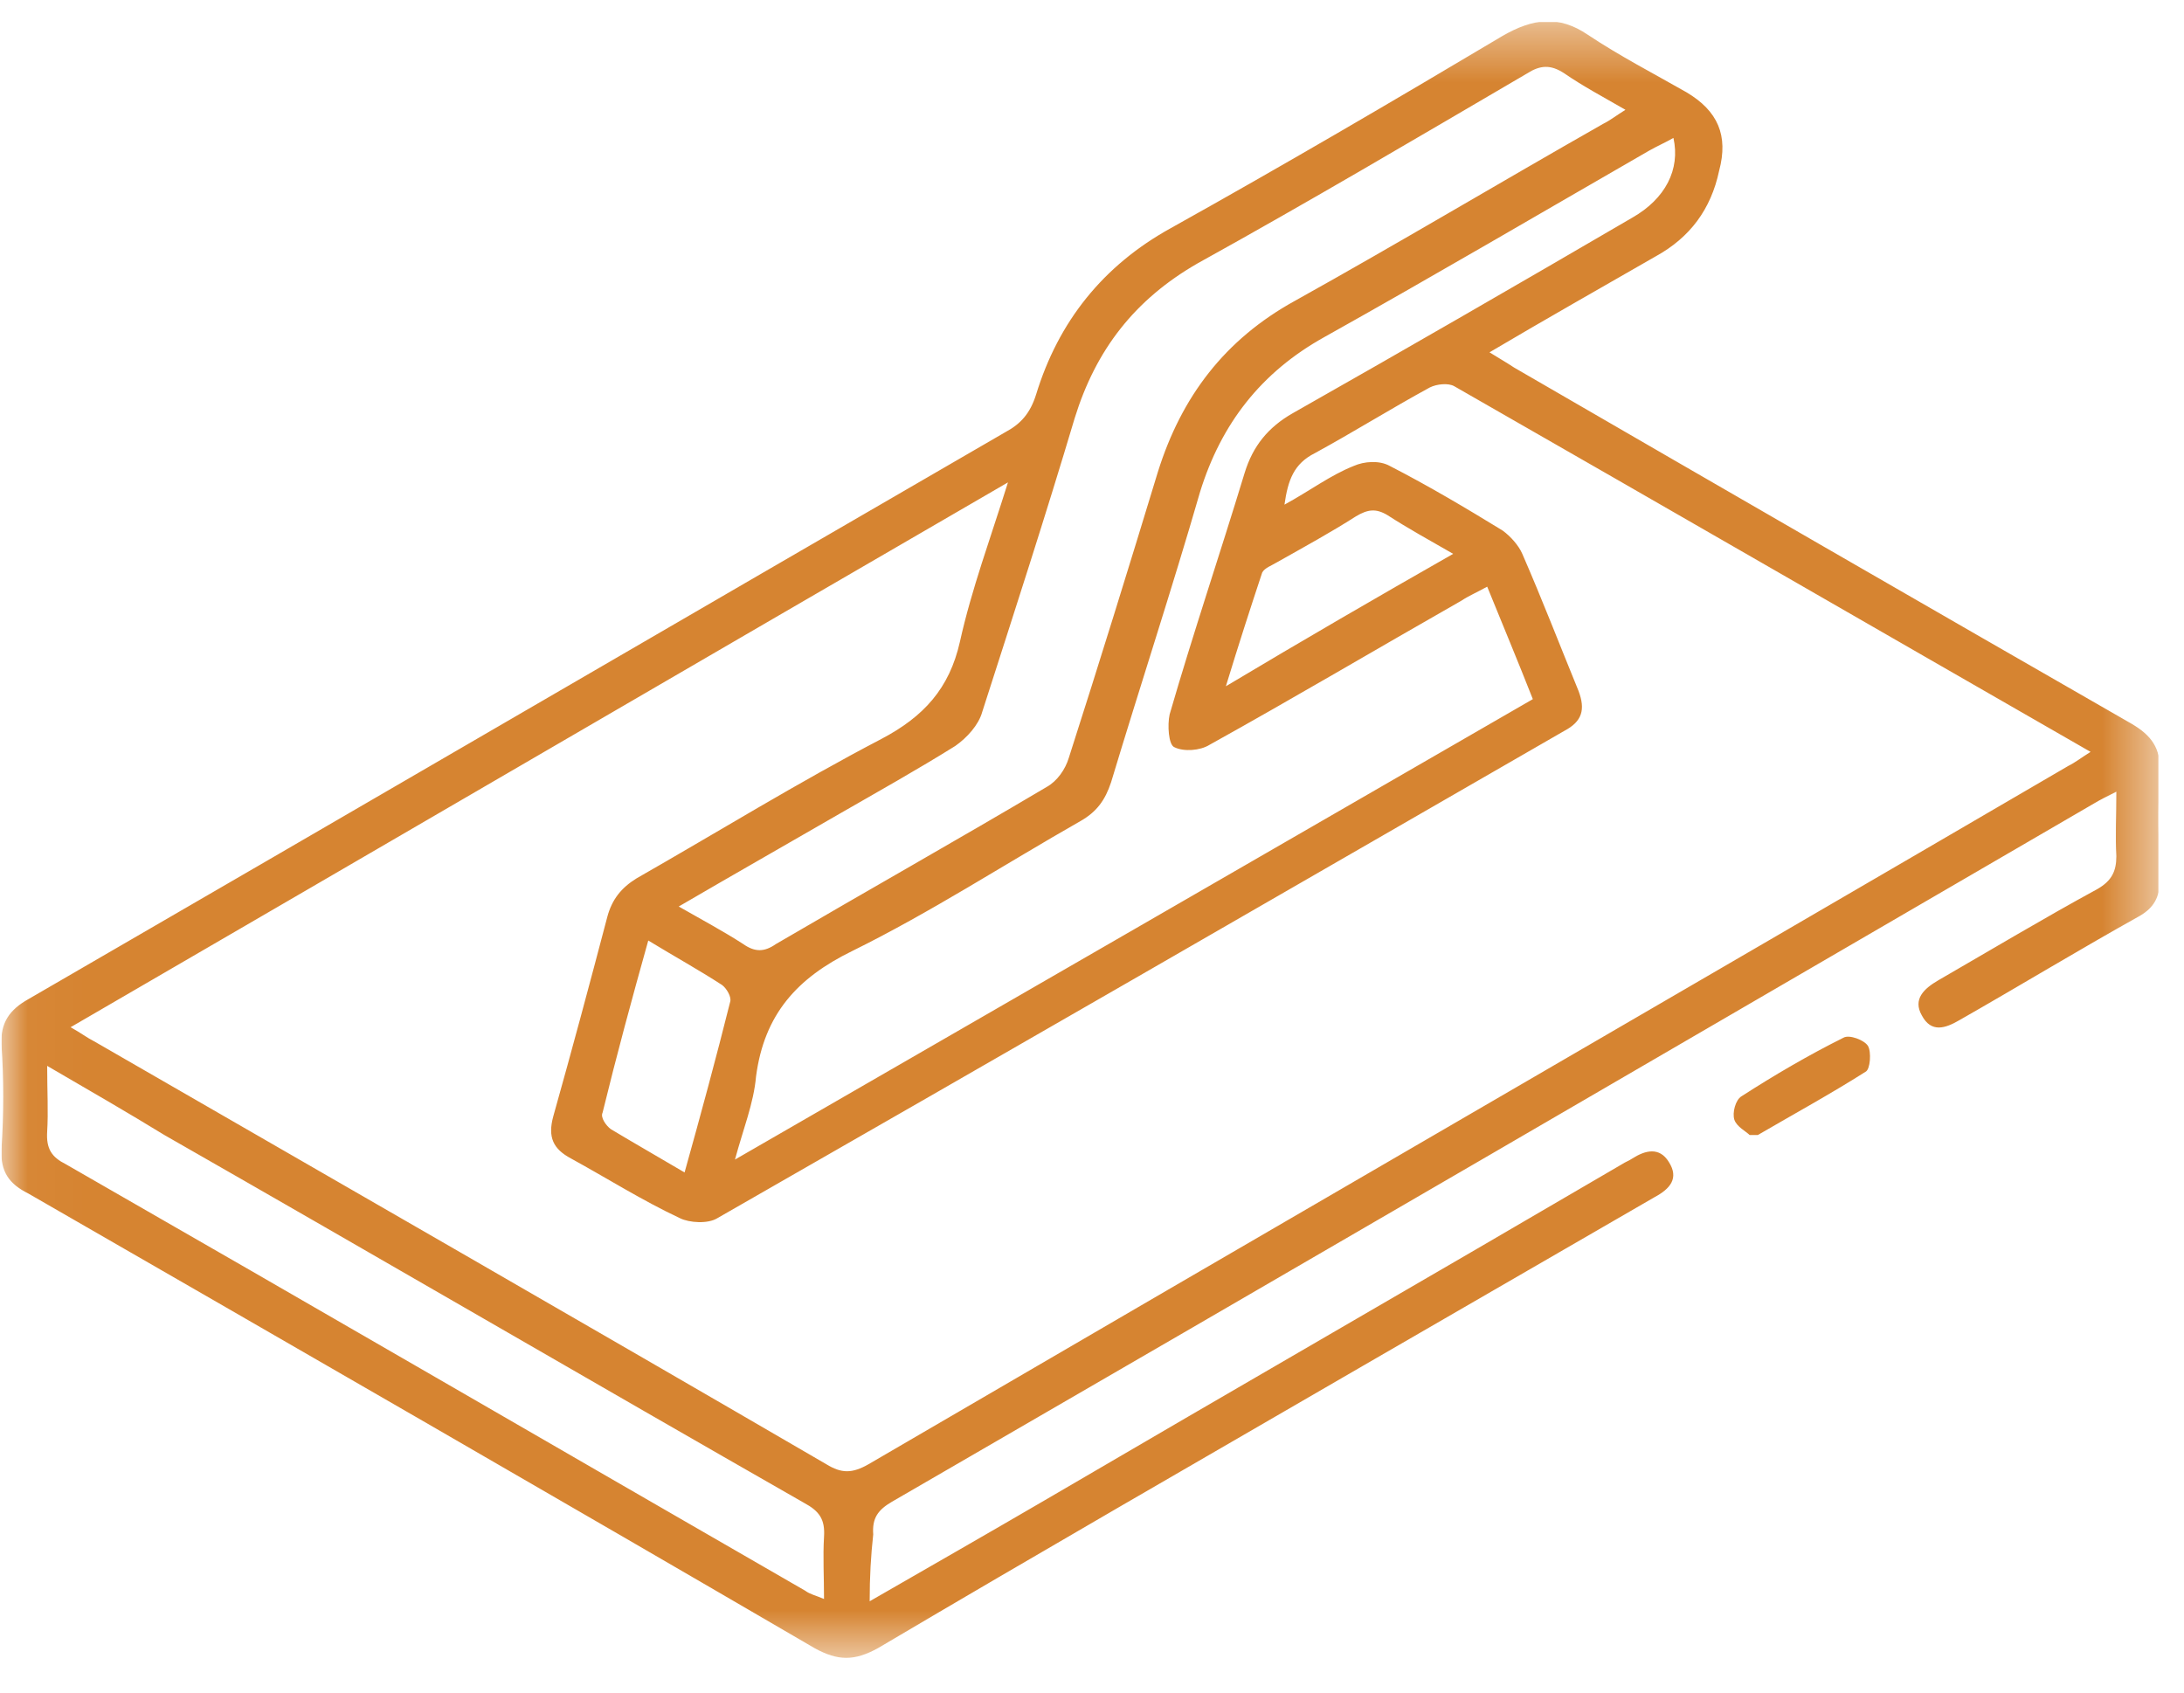 <svg xmlns="http://www.w3.org/2000/svg" width="40" height="31" viewBox="0 0 40 31" fill="none">
    <g clip-path="url(#clip0_210_1489)">
        <mask id="mask0_210_1489" style="mask-type:luminance" maskUnits="userSpaceOnUse" x="0" y="0" width="40"
            height="31">
            <path d="M39.534 0.402H0.027V30.401H39.534V0.402Z" fill="white" />
        </mask>
        <g mask="url(#mask0_210_1489)">
            <path
                d="M26.615 10.144C26.165 9.886 25.778 9.672 25.413 9.436C25.199 9.307 25.049 9.329 24.834 9.457C24.362 9.758 23.89 10.015 23.396 10.294C23.289 10.359 23.16 10.402 23.117 10.487C22.903 11.131 22.688 11.796 22.452 12.569C23.89 11.71 25.22 10.938 26.615 10.144ZM11.873 17.226C11.572 18.299 11.293 19.328 11.036 20.38C10.993 20.466 11.1 20.616 11.186 20.68C11.615 20.938 12.066 21.195 12.538 21.474C12.838 20.401 13.117 19.372 13.375 18.341C13.396 18.256 13.31 18.105 13.225 18.041C12.795 17.762 12.366 17.526 11.873 17.226ZM0.864 19.522C0.864 19.994 0.886 20.359 0.864 20.723C0.843 21.045 0.95 21.195 1.207 21.324C5.735 23.921 10.242 26.539 14.748 29.135C14.834 29.2 14.941 29.221 15.092 29.286C15.092 28.878 15.07 28.513 15.092 28.148C15.113 27.826 15.006 27.676 14.727 27.526C10.821 25.294 6.916 23.02 3.01 20.788C2.345 20.38 1.637 19.972 0.864 19.522ZM12.431 16.603C12.881 16.861 13.246 17.054 13.611 17.29C13.825 17.44 13.997 17.44 14.212 17.29C15.864 16.324 17.538 15.38 19.169 14.414C19.362 14.307 19.512 14.092 19.576 13.878C20.134 12.14 20.671 10.402 21.207 8.642C21.637 7.268 22.431 6.217 23.718 5.509C25.607 4.457 27.474 3.341 29.362 2.268C29.491 2.204 29.598 2.118 29.77 2.011C29.362 1.775 28.997 1.582 28.654 1.346C28.396 1.174 28.203 1.195 27.967 1.346C25.95 2.526 23.954 3.706 21.937 4.822C20.778 5.487 20.07 6.41 19.684 7.655C19.147 9.457 18.568 11.238 17.989 13.041C17.924 13.277 17.71 13.513 17.495 13.663C16.808 14.092 16.079 14.5 15.37 14.908C14.405 15.466 13.461 16.002 12.431 16.603ZM28.074 12.805C27.795 12.097 27.517 11.431 27.238 10.745C27.044 10.852 26.894 10.916 26.765 11.002C25.22 11.882 23.697 12.784 22.152 13.642C21.98 13.749 21.68 13.771 21.508 13.685C21.401 13.642 21.379 13.277 21.422 13.084C21.851 11.603 22.345 10.144 22.795 8.663C22.946 8.17 23.225 7.826 23.675 7.569C25.757 6.389 27.838 5.187 29.898 3.985C30.499 3.642 30.778 3.105 30.649 2.526C30.499 2.612 30.349 2.676 30.199 2.762C28.225 3.899 26.25 5.058 24.255 6.174C23.096 6.818 22.366 7.762 21.98 9.007C21.465 10.788 20.886 12.547 20.349 14.329C20.242 14.65 20.092 14.865 19.791 15.037C18.396 15.831 17.044 16.71 15.607 17.419C14.598 17.912 13.997 18.578 13.847 19.715C13.804 20.208 13.611 20.68 13.461 21.238C18.375 18.406 23.203 15.616 28.074 12.805ZM23.525 9.243C23.997 8.985 24.362 8.706 24.791 8.535C24.984 8.449 25.263 8.427 25.456 8.535C26.165 8.899 26.851 9.307 27.517 9.715C27.667 9.822 27.817 9.994 27.881 10.144C28.246 10.981 28.568 11.818 28.911 12.655C29.04 12.998 28.976 13.213 28.654 13.384C23.482 16.367 18.31 19.35 13.139 22.311C12.967 22.419 12.624 22.397 12.452 22.311C11.765 21.989 11.122 21.582 10.456 21.217C10.134 21.045 10.027 20.831 10.134 20.444C10.478 19.221 10.8 18.02 11.122 16.796C11.207 16.474 11.379 16.26 11.658 16.088C13.16 15.23 14.62 14.329 16.143 13.534C16.916 13.127 17.388 12.612 17.581 11.753C17.795 10.788 18.139 9.865 18.461 8.835C12.688 12.183 7.023 15.487 1.293 18.814C1.486 18.921 1.594 19.007 1.722 19.071C6.186 21.646 10.671 24.221 15.134 26.818C15.413 26.989 15.607 26.989 15.907 26.818C23.225 22.547 30.564 18.299 37.881 14.028C38.01 13.964 38.117 13.878 38.289 13.771C34.362 11.517 30.499 9.286 26.637 7.075C26.529 7.011 26.315 7.032 26.186 7.097C25.478 7.483 24.791 7.912 24.083 8.299C23.697 8.492 23.589 8.792 23.525 9.243ZM15.928 29.328C17.044 28.685 18.096 28.084 19.126 27.483C22.645 25.423 26.186 23.384 29.705 21.324C29.77 21.281 29.834 21.26 29.898 21.217C30.134 21.067 30.392 21.002 30.564 21.281C30.757 21.582 30.585 21.775 30.306 21.925C28.525 22.955 26.744 23.985 24.963 25.015C22.001 26.732 19.019 28.449 16.079 30.187C15.649 30.423 15.349 30.423 14.92 30.187C10.134 27.397 5.328 24.629 0.521 21.861C0.177 21.689 0.006 21.474 0.027 21.045C0.07 20.401 0.07 19.758 0.027 19.135C0.006 18.728 0.177 18.492 0.521 18.299C6.486 14.844 12.452 11.367 18.418 7.912C18.697 7.762 18.868 7.569 18.976 7.226C19.383 5.895 20.199 4.865 21.444 4.178C23.482 3.041 25.499 1.861 27.517 0.659C28.074 0.337 28.547 0.273 29.083 0.638C29.662 1.024 30.285 1.346 30.886 1.689C31.465 2.032 31.658 2.483 31.486 3.127C31.336 3.835 30.95 4.35 30.328 4.693C29.319 5.273 28.332 5.831 27.28 6.453C27.452 6.56 27.602 6.646 27.731 6.732C31.508 8.921 35.263 11.088 39.04 13.256C39.405 13.47 39.577 13.706 39.555 14.135C39.512 14.801 39.534 15.466 39.555 16.131C39.555 16.431 39.448 16.625 39.19 16.775C38.074 17.397 36.98 18.062 35.886 18.685C35.628 18.835 35.37 18.921 35.199 18.599C35.027 18.299 35.242 18.105 35.499 17.955C36.465 17.397 37.431 16.818 38.418 16.281C38.675 16.131 38.761 15.959 38.761 15.681C38.74 15.316 38.761 14.951 38.761 14.5C38.589 14.586 38.461 14.65 38.353 14.715C31.014 18.985 23.675 23.256 16.336 27.505C16.079 27.655 15.971 27.805 15.993 28.105C15.95 28.492 15.928 28.878 15.928 29.328Z"
                fill="#D68431" />
        </g>
        <mask id="mask1_210_1489" style="mask-type:luminance" maskUnits="userSpaceOnUse" x="0" y="0" width="40"
            height="31">
            <path d="M39.534 0.402H0.027V30.401H39.534V0.402Z" fill="white" />
        </mask>
        <g mask="url(#mask1_210_1489)">
            <path
                d="M32.044 20.788C31.98 20.723 31.808 20.637 31.765 20.509C31.723 20.38 31.787 20.144 31.894 20.08C32.495 19.693 33.117 19.328 33.761 19.007C33.868 18.942 34.147 19.05 34.212 19.157C34.276 19.264 34.255 19.586 34.169 19.629C33.525 20.037 32.86 20.401 32.195 20.788C32.216 20.788 32.173 20.788 32.044 20.788Z"
                fill="#D68431" />
        </g>
    </g>
    <defs>
        <clipPath id="clip0_210_1489">
            <rect width="39.506" height="30" fill="white" transform="translate(0.027 0.402)" />
        </clipPath>
    </defs>
</svg>